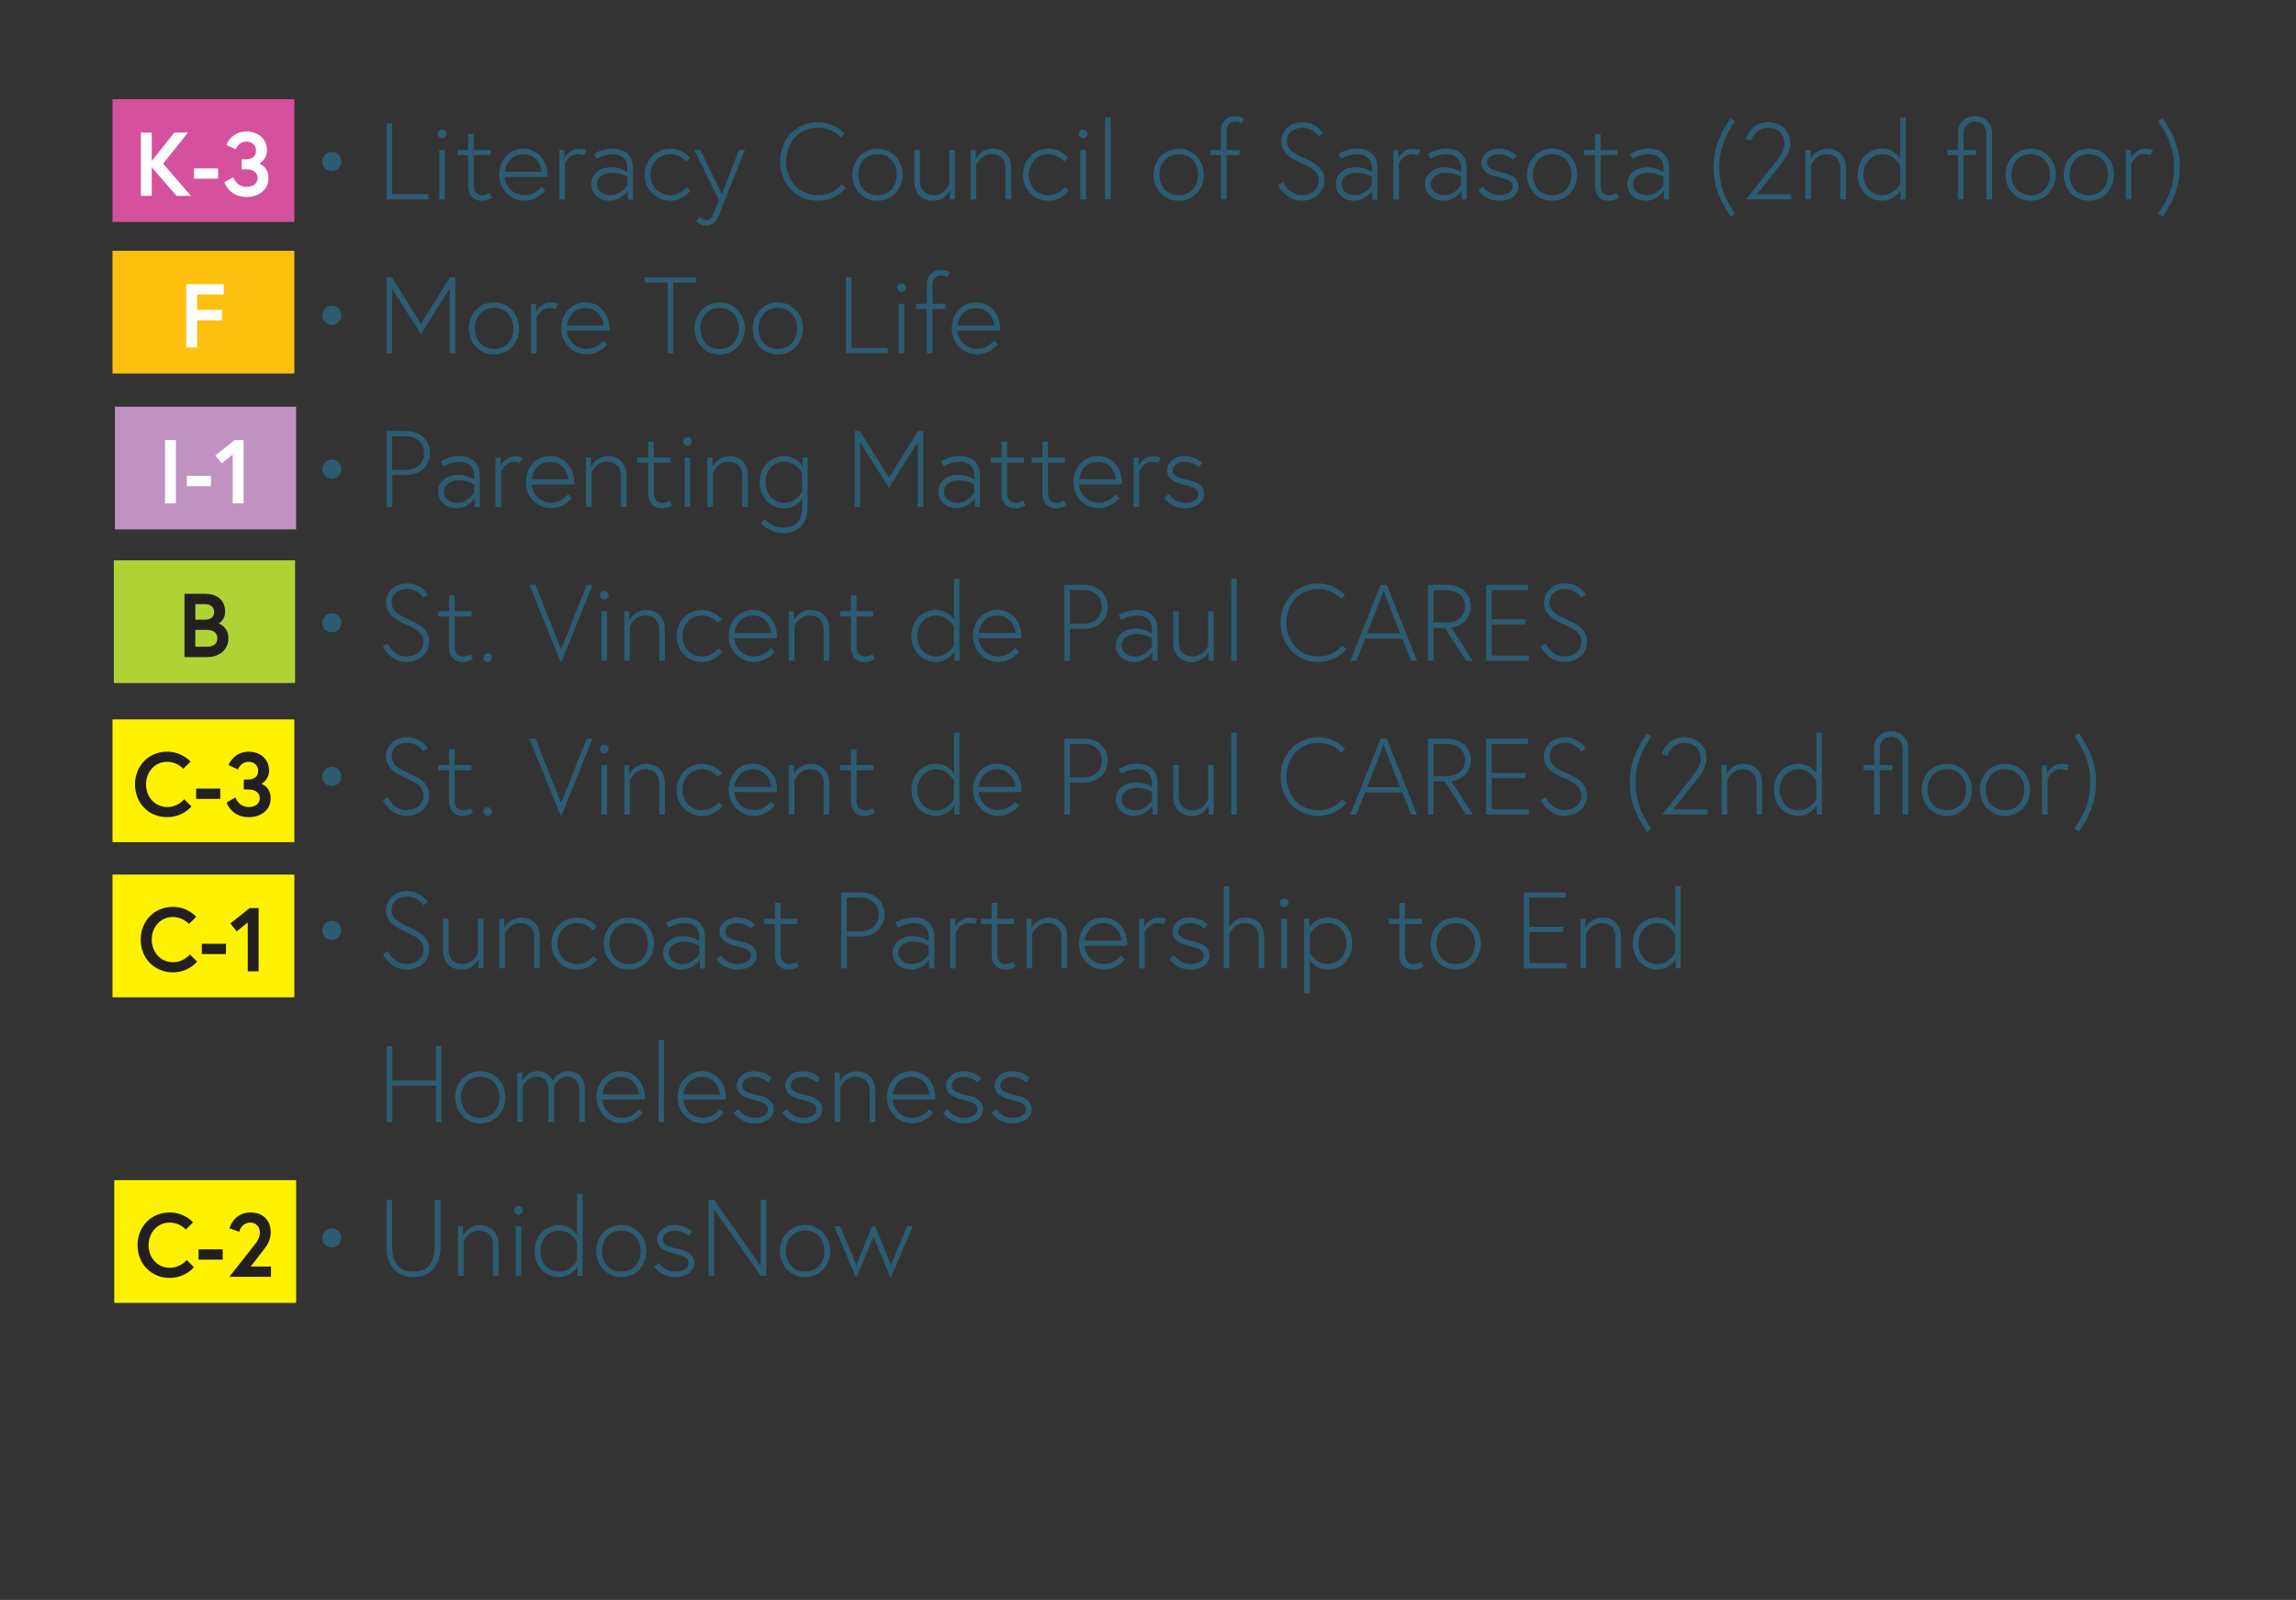 <svg xmlns="http://www.w3.org/2000/svg" id="Layer_1" data-name="Layer 1" viewBox="0 0 253.91 176.92"><rect x="0" y="0" width="253.91" height="176.92" fill="#333333" stroke="none"/><defs><style>      .cls-1 {        fill: #2c5c71;      }      .cls-1, .cls-2, .cls-3, .cls-4, .cls-5, .cls-6, .cls-7, .cls-8 {        stroke-width: 0px;      }      .cls-2 {        fill: #231f20;      }      .cls-3 {        fill: #d5519d;      }      .cls-4 {        fill: #bf92c2;      }      .cls-5 {        fill: #b0d235;      }      .cls-6 {        fill: #fec00f;      }      .cls-7 {        fill: #fff200;      }      .cls-8 {        fill: #fff;      }    </style></defs><rect class="cls-7" x="12.64" y="130.5" width="20.11" height="13.57"></rect><g><path class="cls-2" d="M20.65,139.33l.8.79s-.92,1.19-2.69,1.19c-2.02,0-3.55-1.55-3.55-3.62s1.53-3.62,3.55-3.62c1.68,0,2.59,1.1,2.59,1.1l-.81.79s-.63-.77-1.78-.77c-1.38,0-2.33,1.15-2.33,2.5s.95,2.5,2.33,2.5c1.23,0,1.89-.86,1.89-.86Z"></path><path class="cls-2" d="M21.96,138.15h2.67v1.14h-2.67v-1.14Z"></path><path class="cls-2" d="M27.93,137.93c.26-.34.81-.87.81-1.66,0-.56-.38-1.08-1.04-1.08-1.03,0-1.25,1.02-1.25,1.02l-1.07-.39s.45-1.75,2.32-1.75c1.51,0,2.24,1.02,2.24,2.18,0,.87-.44,1.49-.61,1.72l-1.61,2.08h2.25v1.14h-4.61l2.57-3.26Z"></path></g><rect class="cls-7" x="12.44" y="96.71" width="20.11" height="13.57"></rect><g><path class="cls-2" d="M21,105.54l.8.79s-.92,1.19-2.69,1.19c-2.02,0-3.55-1.55-3.55-3.62s1.53-3.62,3.55-3.62c1.68,0,2.59,1.1,2.59,1.1l-.81.79s-.63-.77-1.78-.77c-1.38,0-2.33,1.15-2.33,2.5s.95,2.5,2.33,2.5c1.23,0,1.89-.86,1.89-.86Z"></path><path class="cls-2" d="M22.32,104.36h2.67v1.14h-2.67v-1.14Z"></path><path class="cls-2" d="M27.61,100.41h.99v7h-1.2v-5.4l-1.23.98-.69-.88,2.13-1.7Z"></path></g><rect class="cls-6" x="12.44" y="27.73" width="20.11" height="13.57"></rect><path class="cls-8" d="M21.8,34.27h2.75v1.14h-2.75v3.01h-1.2v-7h4.15v1.14h-2.95v1.71Z"></path><rect class="cls-7" x="12.44" y="79.55" width="20.11" height="13.57"></rect><g><path class="cls-2" d="M20.37,88.38l.8.79s-.92,1.19-2.69,1.19c-2.02,0-3.55-1.55-3.55-3.62s1.53-3.62,3.55-3.62c1.68,0,2.59,1.1,2.59,1.1l-.81.79s-.63-.77-1.78-.77c-1.38,0-2.33,1.15-2.33,2.5s.95,2.5,2.33,2.5c1.23,0,1.89-.86,1.89-.86Z"></path><path class="cls-2" d="M21.69,87.2h2.67v1.14h-2.67v-1.14Z"></path><path class="cls-2" d="M27.5,84.24c-.91,0-1.19.85-1.19.85l-1.04-.49s.54-1.48,2.23-1.48c1.28,0,2.26.81,2.26,2.1,0,1-.86,1.47-.86,1.47,0,0,1.03.26,1.03,1.6,0,1.27-1.06,2.07-2.42,2.07-1.95,0-2.45-1.62-2.45-1.62l.98-.57s.31,1.07,1.47,1.07c.76,0,1.22-.41,1.22-.95,0-.74-.64-.99-1.27-.99h-.5v-1.1h.38c.73,0,1.21-.27,1.21-.98,0-.56-.43-.98-1.05-.98Z"></path></g><rect class="cls-4" x="12.71" y="44.97" width="20.04" height="13.57"></rect><g><path class="cls-8" d="M18.25,48.66h1.2v7h-1.2v-7Z"></path><path class="cls-8" d="M20.66,52.62h2.67v1.14h-2.67v-1.14Z"></path><path class="cls-8" d="M25.95,48.66h.99v7h-1.2v-5.4l-1.23.98-.69-.88,2.13-1.7Z"></path></g><rect class="cls-3" x="12.44" y="10.97" width="20.11" height="13.57"></rect><g><path class="cls-8" d="M16.78,17.8l2.5-3.14h1.5l-2.74,3.44,3.08,3.56h-1.59l-2.75-3.16v3.16h-1.2v-7h1.2v3.14Z"></path><path class="cls-8" d="M21.45,18.62h2.67v1.14h-2.67v-1.14Z"></path><path class="cls-8" d="M27.26,15.66c-.91,0-1.19.85-1.19.85l-1.04-.49s.54-1.48,2.23-1.48c1.28,0,2.26.81,2.26,2.1,0,1-.86,1.47-.86,1.47,0,0,1.03.26,1.03,1.6,0,1.27-1.06,2.07-2.42,2.07-1.95,0-2.45-1.62-2.45-1.62l.98-.57s.31,1.07,1.47,1.07c.76,0,1.22-.41,1.22-.95,0-.74-.64-.99-1.27-.99h-.5v-1.1h.38c.73,0,1.21-.27,1.21-.98,0-.56-.43-.98-1.05-.98Z"></path></g><rect class="cls-5" x="12.59" y="61.96" width="20.04" height="13.57"></rect><path class="cls-2" d="M20.4,65.66h2.27c1.14,0,2.23.53,2.23,2,0,.85-.63,1.26-.73,1.29.1.02,1.09.38,1.09,1.64s-1.02,2.07-2.34,2.07h-2.52v-7ZM22.63,68.52c.67,0,1.05-.25,1.05-.86s-.46-.86-1.05-.86h-1.03v1.72h1.03ZM24.04,70.58c0-.66-.5-.93-1.16-.93h-1.28v1.86h1.28c.66,0,1.16-.27,1.16-.93Z"></path><path class="cls-1" d="M36.69,16.8c.59,0,1.06.47,1.06,1.06s-.47,1.06-1.06,1.06-1.05-.47-1.05-1.06.47-1.06,1.05-1.06Z"></path><g><path class="cls-1" d="M42.75,13.65h.62v7.82h4.01v.58h-4.63v-8.4Z"></path><path class="cls-1" d="M48.9,14.33c.26,0,.48.22.48.48s-.22.48-.48.48-.48-.22-.48-.48.22-.48.48-.48ZM48.58,16.58h.62v5.47h-.62v-5.47Z"></path><path class="cls-1" d="M50.58,16.58h1.19v-1.76h.62v1.76h1.86v.58h-1.86v3.3c0,.61.22,1.13.96,1.13.43,0,.82-.25.82-.25l.24.54s-.53.32-1.08.32c-1.07,0-1.56-.72-1.56-1.62v-3.42h-1.19v-.58Z"></path><path class="cls-1" d="M60.55,19.32c0,.11,0,.12-.01.25h-4.71c.05.83.73,2.01,2.18,2.01.84,0,1.5-.47,1.87-.94l.42.43c-.53.64-1.39,1.12-2.29,1.12-1.63,0-2.81-1.32-2.81-2.88s1.07-2.88,2.7-2.88c1.45,0,2.65,1.2,2.65,2.88ZM59.9,18.99c-.02-.62-.56-1.94-2-1.94-1.52,0-2.03,1.34-2.05,1.94h4.05Z"></path></g><path class="cls-1" d="M64.86,16.58l-.26.6s-.23-.13-.73-.13c-.95,0-1.39,1.06-1.39,1.06v3.95h-.62v-5.47h.56v.89s.47-1.03,1.6-1.03c.52,0,.85.14.85.14Z"></path><g><path class="cls-1" d="M69.99,18.47v3.59h-.56v-.95s-.72,1.09-2.06,1.09c-.92,0-1.99-.64-1.99-1.85s1.1-1.85,2.17-1.85,1.82.52,1.82.52v-.41c0-1.33-1.01-1.56-1.61-1.56-1,0-1.79.5-1.79.5l-.28-.54s.9-.58,2.05-.58c1.52,0,2.24.91,2.24,2.03ZM69.37,20.48v-.92s-.65-.46-1.74-.46c-.72,0-1.61.38-1.61,1.25s.78,1.23,1.49,1.23c1.2,0,1.86-1.1,1.86-1.1Z"></path><path class="cls-1" d="M75.92,20.67l.43.41s-.76,1.12-2.24,1.12c-1.63,0-2.82-1.3-2.82-2.88s1.19-2.88,2.82-2.88c1.43,0,2.18,1.03,2.18,1.03l-.44.4s-.59-.82-1.74-.82c-1.31,0-2.17,1.06-2.17,2.27s.86,2.27,2.17,2.27c1.21,0,1.81-.91,1.81-.91Z"></path><path class="cls-1" d="M77.36,23.97s.32.37.74.37.62-.23.84-.77l.56-1.43-2.72-5.57h.67l2.37,4.91,1.91-4.91h.65s-2.76,6.93-2.89,7.26c-.32.8-.76,1.12-1.44,1.12-.58,0-1.07-.48-1.07-.48l.37-.5Z"></path><path class="cls-1" d="M93.1,20.37l.43.43c-.73.85-1.83,1.39-3.11,1.39-2.42,0-4.15-1.92-4.15-4.34s1.73-4.34,4.15-4.34c1.22,0,2.25.49,2.99,1.28l-.44.41c-.61-.67-1.5-1.08-2.54-1.08-2.09,0-3.5,1.67-3.5,3.73s1.42,3.73,3.5,3.73c1.12,0,2.07-.49,2.67-1.21Z"></path><path class="cls-1" d="M99.82,19.32c0,1.58-1.15,2.88-2.78,2.88s-2.78-1.3-2.78-2.88,1.15-2.88,2.78-2.88,2.78,1.29,2.78,2.88ZM99.17,19.32c0-1.24-.77-2.27-2.13-2.27s-2.13,1.03-2.13,2.27.77,2.27,2.13,2.27,2.13-1.03,2.13-2.27Z"></path><path class="cls-1" d="M101.12,20.07v-3.49h.62v3.39c0,1.13.64,1.61,1.55,1.61,1.21,0,1.69-1.2,1.69-1.2v-3.8h.62v5.47h-.56v-.97s-.53,1.12-1.87,1.12c-1.04,0-2.05-.64-2.05-2.12Z"></path><path class="cls-1" d="M111.82,18.56v3.49h-.62v-3.39c0-1.13-.66-1.61-1.55-1.61-1.21,0-1.69,1.22-1.69,1.22v3.78h-.62v-5.47h.56v1s.53-1.14,1.87-1.14c1.02,0,2.05.64,2.05,2.12Z"></path><path class="cls-1" d="M117.75,20.67l.43.41s-.76,1.12-2.24,1.12c-1.63,0-2.82-1.3-2.82-2.88s1.19-2.88,2.82-2.88c1.43,0,2.18,1.03,2.18,1.03l-.44.4s-.59-.82-1.74-.82c-1.31,0-2.17,1.06-2.17,2.27s.86,2.27,2.17,2.27c1.21,0,1.81-.91,1.81-.91Z"></path><path class="cls-1" d="M119.79,14.33c.26,0,.48.22.48.48s-.22.48-.48.48-.48-.22-.48-.48.22-.48.48-.48ZM119.48,16.58h.62v5.47h-.62v-5.47Z"></path><path class="cls-1" d="M122.22,12.98h.6v9.07h-.62l.02-9.07Z"></path><path class="cls-1" d="M133.13,19.32c0,1.58-1.15,2.88-2.78,2.88s-2.78-1.3-2.78-2.88,1.15-2.88,2.78-2.88,2.78,1.29,2.78,2.88ZM132.49,19.32c0-1.24-.77-2.27-2.13-2.27s-2.13,1.03-2.13,2.27.77,2.27,2.13,2.27,2.13-1.03,2.13-2.27Z"></path><path class="cls-1" d="M133.84,16.58h1.18v-2.15c0-1.04.76-1.59,1.5-1.59.32,0,.61.04,1.04.26l-.26.54s-.32-.19-.7-.19c-.71,0-.96.48-.96,1.15v1.98h1.44v.58h-1.44v4.89h-.62v-4.89h-1.18v-.58Z"></path><path class="cls-1" d="M143.95,18.06c-1.24-.54-2.25-1.19-2.25-2.46,0-.95.77-2.09,2.34-2.09s2.28,1.21,2.28,1.21l-.48.37s-.6-.97-1.79-.97c-1.06,0-1.73.63-1.73,1.47,0,1.03.95,1.49,2.15,2.02,1.28.56,2,1.21,2,2.34,0,1.36-1.1,2.24-2.51,2.24-1.85,0-2.6-1.72-2.6-1.72l.56-.33s.55,1.44,2.04,1.44c1.04,0,1.88-.62,1.88-1.63s-.91-1.46-1.89-1.89Z"></path><path class="cls-1" d="M152.33,18.47v3.59h-.56v-.95s-.72,1.09-2.06,1.09c-.92,0-1.99-.64-1.99-1.85s1.1-1.85,2.17-1.85,1.82.52,1.82.52v-.41c0-1.33-1.01-1.56-1.61-1.56-1,0-1.79.5-1.79.5l-.28-.54s.9-.58,2.05-.58c1.52,0,2.24.91,2.24,2.03ZM151.71,20.48v-.92s-.65-.46-1.74-.46c-.72,0-1.61.38-1.61,1.25s.78,1.23,1.49,1.23c1.2,0,1.86-1.1,1.86-1.1Z"></path></g><path class="cls-1" d="M157.08,16.58l-.26.6s-.23-.13-.73-.13c-.95,0-1.39,1.06-1.39,1.06v3.95h-.62v-5.47h.56v.89s.47-1.03,1.6-1.03c.52,0,.85.14.85.14Z"></path><g><path class="cls-1" d="M162.2,18.47v3.59h-.56v-.95s-.72,1.09-2.06,1.09c-.92,0-1.99-.64-1.99-1.85s1.1-1.85,2.17-1.85,1.82.52,1.82.52v-.41c0-1.33-1.01-1.56-1.61-1.56-1,0-1.79.5-1.79.5l-.28-.54s.9-.58,2.05-.58c1.52,0,2.24.91,2.24,2.03ZM161.58,20.48v-.92s-.65-.46-1.74-.46c-.72,0-1.61.38-1.61,1.25s.78,1.23,1.49,1.23c1.2,0,1.86-1.1,1.86-1.1Z"></path><path class="cls-1" d="M164,20.61s.55.97,1.85.97c.6,0,1.43-.24,1.43-.96,0-.62-.67-.82-1.52-1.01-1.2-.26-1.94-.72-1.94-1.63,0-.78.73-1.55,1.93-1.55,1.28,0,1.96.77,1.96.77l-.41.46s-.56-.61-1.55-.61c-.74,0-1.3.37-1.3.94,0,.67.72.86,1.64,1.07,1.02.23,1.83.59,1.83,1.57,0,1.04-1.04,1.57-2.08,1.57-1.62,0-2.34-1.16-2.34-1.16l.49-.42Z"></path><path class="cls-1" d="M174.43,19.32c0,1.58-1.15,2.88-2.78,2.88s-2.78-1.3-2.78-2.88,1.15-2.88,2.78-2.88,2.78,1.29,2.78,2.88ZM173.78,19.32c0-1.24-.77-2.27-2.13-2.27s-2.13,1.03-2.13,2.27.77,2.27,2.13,2.27,2.13-1.03,2.13-2.27Z"></path><path class="cls-1" d="M175.2,16.58h1.19v-1.76h.62v1.76h1.86v.58h-1.86v3.3c0,.61.22,1.13.96,1.13.43,0,.82-.25.82-.25l.24.54s-.53.32-1.08.32c-1.07,0-1.56-.72-1.56-1.62v-3.42h-1.19v-.58Z"></path><path class="cls-1" d="M184.58,18.47v3.59h-.56v-.95s-.72,1.09-2.06,1.09c-.92,0-1.99-.64-1.99-1.85s1.1-1.85,2.17-1.85,1.82.52,1.82.52v-.41c0-1.33-1.01-1.56-1.61-1.56-1,0-1.79.5-1.79.5l-.28-.54s.9-.58,2.05-.58c1.52,0,2.24.91,2.24,2.03ZM183.96,20.48v-.92s-.65-.46-1.74-.46c-.72,0-1.61.38-1.61,1.25s.78,1.23,1.49,1.23c1.2,0,1.86-1.1,1.86-1.1Z"></path><path class="cls-1" d="M191.38,23.96c-1.15-1.74-1.88-3.26-1.88-5.45s.73-3.71,1.88-5.44l.5.35c-1.07,1.58-1.74,2.94-1.74,5.1s.67,3.51,1.74,5.1l-.5.35Z"></path><path class="cls-1" d="M196.27,18.03c.33-.42,1.07-1.2,1.07-2.12,0-1.01-.61-1.79-1.82-1.79-1.46,0-1.87,1.46-1.87,1.46l-.6-.23s.54-1.85,2.47-1.85c1.51,0,2.47,1.01,2.47,2.4,0,1-.83,1.96-1.01,2.21l-2.66,3.36h3.78v.58h-5.01l3.19-4.02Z"></path><path class="cls-1" d="M204.14,18.56v3.49h-.62v-3.39c0-1.13-.66-1.61-1.55-1.61-1.21,0-1.69,1.22-1.69,1.22v3.78h-.62v-5.47h.56v1s.53-1.14,1.87-1.14c1.02,0,2.05.64,2.05,2.12Z"></path><path class="cls-1" d="M210.19,22.05v-1.01s-.63,1.15-2.03,1.15c-1.52,0-2.72-1.17-2.72-2.88s1.2-2.88,2.72-2.88c1.2,0,1.83.85,1.98,1.07v-4.52h.61v9.07h-.56ZM210.13,18.32s-.59-1.27-1.97-1.27c-1.22,0-2.08,1-2.08,2.27s.85,2.27,2.08,2.27c1.37,0,1.97-1.27,1.97-1.27v-1.99Z"></path><path class="cls-1" d="M219.67,14.78c0-.7-.41-1.33-1.26-1.33s-1.26.64-1.26,1.33v1.8h1.4v.58h-1.4v4.89h-.62v-4.89h-1.18v-.58h1.18v-1.94c0-1.07.84-1.8,1.88-1.8s1.88.73,1.88,1.8v7.41h-.62v-7.27Z"></path><path class="cls-1" d="M227.35,19.32c0,1.58-1.15,2.88-2.78,2.88s-2.78-1.3-2.78-2.88,1.15-2.88,2.78-2.88,2.78,1.29,2.78,2.88ZM226.7,19.32c0-1.24-.77-2.27-2.13-2.27s-2.13,1.03-2.13,2.27.77,2.27,2.13,2.27,2.13-1.03,2.13-2.27Z"></path><path class="cls-1" d="M233.78,19.32c0,1.58-1.15,2.88-2.78,2.88s-2.78-1.3-2.78-2.88,1.15-2.88,2.78-2.88,2.78,1.29,2.78,2.88ZM233.13,19.32c0-1.24-.77-2.27-2.13-2.27s-2.13,1.03-2.13,2.27.77,2.27,2.13,2.27,2.13-1.03,2.13-2.27Z"></path><path class="cls-1" d="M238.09,16.58l-.26.6s-.23-.13-.73-.13c-.95,0-1.39,1.06-1.39,1.06v3.95h-.62v-5.47h.56v.89s.47-1.03,1.6-1.03c.52,0,.85.14.85.14Z"></path><path class="cls-1" d="M238.68,23.61c1.07-1.58,1.74-2.94,1.74-5.1s-.67-3.51-1.74-5.1l.5-.35c1.15,1.74,1.88,3.26,1.88,5.44s-.73,3.71-1.88,5.45l-.5-.35Z"></path></g><path class="cls-1" d="M36.69,33.8c.59,0,1.06.47,1.06,1.06s-.47,1.06-1.06,1.06-1.05-.47-1.05-1.06.47-1.06,1.05-1.06Z"></path><g><path class="cls-1" d="M43.34,30.66l3.21,5.16,3.21-5.16h.59v8.4h-.62v-7.16l-3.18,5.06-3.19-5.05v7.15h-.61v-8.4h.59Z"></path><path class="cls-1" d="M57.41,36.32c0,1.58-1.15,2.88-2.78,2.88s-2.78-1.3-2.78-2.88,1.15-2.88,2.78-2.88,2.78,1.29,2.78,2.88ZM56.77,36.32c0-1.24-.77-2.27-2.13-2.27s-2.13,1.03-2.13,2.27.77,2.27,2.13,2.27,2.13-1.03,2.13-2.27Z"></path></g><path class="cls-1" d="M61.72,33.59l-.26.6s-.23-.13-.73-.13c-.95,0-1.39,1.06-1.39,1.06v3.95h-.62v-5.47h.56v.89s.47-1.03,1.6-1.03c.52,0,.85.14.85.14Z"></path><path class="cls-1" d="M67.41,36.32c0,.11,0,.12-.01.25h-4.71c.05.83.73,2.01,2.18,2.01.84,0,1.5-.47,1.87-.94l.42.43c-.53.64-1.39,1.12-2.29,1.12-1.63,0-2.81-1.32-2.81-2.88s1.07-2.88,2.7-2.88c1.45,0,2.65,1.2,2.65,2.88ZM66.76,36c-.02-.62-.56-1.94-2-1.94-1.52,0-2.03,1.34-2.05,1.94h4.05Z"></path><path class="cls-1" d="M73.83,31.24h-2.53v-.58h5.69v.58h-2.53v7.82h-.62v-7.82Z"></path><g><path class="cls-1" d="M82.36,36.32c0,1.58-1.15,2.88-2.78,2.88s-2.78-1.3-2.78-2.88,1.15-2.88,2.78-2.88,2.78,1.29,2.78,2.88ZM81.71,36.32c0-1.24-.77-2.27-2.13-2.27s-2.13,1.03-2.13,2.27.77,2.27,2.13,2.27,2.13-1.03,2.13-2.27Z"></path><path class="cls-1" d="M88.79,36.32c0,1.58-1.15,2.88-2.78,2.88s-2.78-1.3-2.78-2.88,1.15-2.88,2.78-2.88,2.78,1.29,2.78,2.88ZM88.15,36.32c0-1.24-.77-2.27-2.13-2.27s-2.13,1.03-2.13,2.27.77,2.27,2.13,2.27,2.13-1.03,2.13-2.27Z"></path><path class="cls-1" d="M93.55,30.66h.62v7.82h4.01v.58h-4.63v-8.4Z"></path><path class="cls-1" d="M99.69,31.33c.26,0,.48.22.48.48s-.22.48-.48.48-.48-.22-.48-.48.22-.48.48-.48ZM99.38,33.59h.62v5.47h-.62v-5.47Z"></path></g><path class="cls-1" d="M101.31,33.59h1.18v-2.15c0-1.04.76-1.59,1.5-1.59.32,0,.61.04,1.04.26l-.26.54s-.32-.19-.7-.19c-.71,0-.96.48-.96,1.15v1.98h1.44v.58h-1.44v4.89h-.62v-4.89h-1.18v-.58Z"></path><path class="cls-1" d="M110.6,36.32c0,.11,0,.12-.01.25h-4.71c.05.83.73,2.01,2.18,2.01.84,0,1.5-.47,1.87-.94l.42.43c-.53.64-1.39,1.12-2.29,1.12-1.63,0-2.81-1.32-2.81-2.88s1.07-2.88,2.7-2.88c1.45,0,2.65,1.2,2.65,2.88ZM109.95,36c-.02-.62-.56-1.94-2-1.94-1.52,0-2.03,1.34-2.05,1.94h4.05Z"></path><path class="cls-1" d="M36.69,50.81c.59,0,1.06.47,1.06,1.06s-.47,1.06-1.06,1.06-1.05-.47-1.05-1.06.47-1.06,1.05-1.06Z"></path><g><path class="cls-1" d="M42.75,47.66h2.15c1.63,0,2.65,1.06,2.65,2.44s-1.02,2.43-2.65,2.43h-1.52v3.53h-.62v-8.4ZM44.91,51.96c1.18,0,1.99-.76,1.99-1.86s-.82-1.86-1.99-1.86h-1.54v3.72h1.54Z"></path><path class="cls-1" d="M53.06,52.47v3.59h-.56v-.95s-.72,1.09-2.06,1.09c-.92,0-1.99-.64-1.99-1.85s1.1-1.85,2.17-1.85,1.82.52,1.82.52v-.41c0-1.33-1.01-1.56-1.61-1.56-1,0-1.79.5-1.79.5l-.28-.54s.9-.58,2.05-.58c1.52,0,2.24.91,2.24,2.03ZM52.44,54.49v-.92s-.65-.46-1.74-.46c-.72,0-1.61.38-1.61,1.25s.78,1.23,1.49,1.23c1.2,0,1.86-1.1,1.86-1.1Z"></path></g><path class="cls-1" d="M57.8,50.59l-.26.6s-.23-.13-.73-.13c-.95,0-1.39,1.06-1.39,1.06v3.95h-.62v-5.47h.56v.89s.47-1.03,1.6-1.03c.52,0,.85.14.85.14Z"></path><g><path class="cls-1" d="M63.5,53.32c0,.11,0,.12-.01.25h-4.71c.05.83.73,2.01,2.18,2.01.84,0,1.5-.47,1.87-.94l.42.43c-.53.64-1.39,1.12-2.29,1.12-1.63,0-2.81-1.32-2.81-2.88s1.07-2.88,2.7-2.88c1.45,0,2.65,1.2,2.65,2.88ZM62.85,53c-.02-.62-.56-1.94-2-1.94-1.52,0-2.03,1.34-2.05,1.94h4.05Z"></path><path class="cls-1" d="M69.28,52.57v3.49h-.62v-3.39c0-1.13-.66-1.61-1.55-1.61-1.21,0-1.69,1.22-1.69,1.22v3.78h-.62v-5.47h.56v1s.53-1.14,1.87-1.14c1.02,0,2.05.64,2.05,2.12Z"></path><path class="cls-1" d="M70.49,50.59h1.19v-1.76h.62v1.76h1.86v.58h-1.86v3.3c0,.61.22,1.13.96,1.13.43,0,.82-.25.82-.25l.24.54s-.53.32-1.08.32c-1.07,0-1.56-.72-1.56-1.62v-3.42h-1.19v-.58Z"></path><path class="cls-1" d="M76.02,48.33c.26,0,.48.22.48.48s-.22.48-.48.48-.48-.22-.48-.48.22-.48.48-.48ZM75.71,50.59h.62v5.47h-.62v-5.47Z"></path><path class="cls-1" d="M82.71,52.57v3.49h-.62v-3.39c0-1.13-.66-1.61-1.55-1.61-1.21,0-1.69,1.22-1.69,1.22v3.78h-.62v-5.47h.56v1s.53-1.14,1.87-1.14c1.02,0,2.05.64,2.05,2.12Z"></path><path class="cls-1" d="M89.32,50.59v5.6c0,1.72-1.08,2.77-2.67,2.77s-2.51-1.12-2.51-1.12l.42-.44s.7.95,2.09.95,2.05-.91,2.05-2.13v-1.07c-.18.25-.77,1.06-1.98,1.06-1.51,0-2.71-1.17-2.71-2.88s1.2-2.88,2.71-2.88,2.04,1.15,2.04,1.15v-1.01h.56ZM88.7,52.33s-.56-1.27-1.98-1.27c-1.22,0-2.06,1-2.06,2.27s.84,2.27,2.06,2.27c1.42,0,1.98-1.27,1.98-1.27v-1.99Z"></path><path class="cls-1" d="M95.1,47.66l3.21,5.16,3.21-5.16h.59v8.4h-.62v-7.16l-3.18,5.06-3.19-5.05v7.15h-.61v-8.4h.59Z"></path><path class="cls-1" d="M108.37,52.47v3.59h-.56v-.95s-.72,1.09-2.06,1.09c-.92,0-1.99-.64-1.99-1.85s1.1-1.85,2.17-1.85,1.82.52,1.82.52v-.41c0-1.33-1.01-1.56-1.61-1.56-1,0-1.79.5-1.79.5l-.28-.54s.9-.58,2.05-.58c1.52,0,2.24.91,2.24,2.03ZM107.74,54.49v-.92s-.65-.46-1.74-.46c-.72,0-1.61.38-1.61,1.25s.78,1.23,1.49,1.23c1.2,0,1.86-1.1,1.86-1.1Z"></path><path class="cls-1" d="M109.57,50.59h1.19v-1.76h.62v1.76h1.86v.58h-1.86v3.3c0,.61.22,1.13.96,1.13.43,0,.82-.25.82-.25l.24.54s-.53.32-1.08.32c-1.07,0-1.56-.72-1.56-1.62v-3.42h-1.19v-.58Z"></path><path class="cls-1" d="M114.09,50.59h1.19v-1.76h.62v1.76h1.86v.58h-1.86v3.3c0,.61.22,1.13.96,1.13.43,0,.82-.25.82-.25l.24.54s-.53.32-1.08.32c-1.07,0-1.56-.72-1.56-1.62v-3.42h-1.19v-.58Z"></path><path class="cls-1" d="M124.06,53.32c0,.11,0,.12-.01.25h-4.71c.05.83.73,2.01,2.18,2.01.84,0,1.5-.47,1.87-.94l.42.43c-.53.64-1.39,1.12-2.29,1.12-1.63,0-2.81-1.32-2.81-2.88s1.07-2.88,2.7-2.88c1.45,0,2.65,1.2,2.65,2.88ZM123.41,53c-.02-.62-.56-1.94-2-1.94-1.52,0-2.03,1.34-2.05,1.94h4.05Z"></path></g><path class="cls-1" d="M128.37,50.59l-.26.6s-.23-.13-.73-.13c-.95,0-1.39,1.06-1.39,1.06v3.95h-.62v-5.47h.56v.89s.47-1.03,1.6-1.03c.52,0,.85.14.85.14Z"></path><path class="cls-1" d="M129.24,54.62s.55.97,1.85.97c.6,0,1.43-.24,1.43-.96,0-.62-.67-.82-1.52-1.01-1.2-.26-1.94-.72-1.94-1.63,0-.78.73-1.55,1.93-1.55,1.28,0,1.96.77,1.96.77l-.41.46s-.56-.61-1.55-.61c-.74,0-1.3.37-1.3.94,0,.67.72.86,1.64,1.07,1.02.23,1.83.59,1.83,1.57,0,1.04-1.04,1.57-2.08,1.57-1.62,0-2.34-1.16-2.34-1.16l.49-.42Z"></path><path class="cls-1" d="M36.69,67.81c.59,0,1.06.47,1.06,1.06s-.47,1.05-1.06,1.05-1.05-.47-1.05-1.05.47-1.06,1.05-1.06Z"></path><g><path class="cls-1" d="M44.94,69.07c-1.24-.54-2.25-1.19-2.25-2.46,0-.95.77-2.09,2.34-2.09s2.28,1.21,2.28,1.21l-.48.37s-.6-.97-1.79-.97c-1.06,0-1.73.64-1.73,1.47,0,1.03.95,1.49,2.15,2.02,1.28.56,2,1.21,2,2.34,0,1.35-1.1,2.24-2.51,2.24-1.85,0-2.6-1.72-2.6-1.72l.56-.33s.55,1.44,2.04,1.44c1.04,0,1.88-.62,1.88-1.63s-.91-1.46-1.89-1.9Z"></path><path class="cls-1" d="M48.47,67.59h1.19v-1.76h.62v1.76h1.86v.58h-1.86v3.3c0,.61.22,1.13.96,1.13.43,0,.82-.25.82-.25l.24.54s-.53.32-1.08.32c-1.07,0-1.56-.72-1.56-1.62v-3.42h-1.19v-.58Z"></path><path class="cls-1" d="M53.93,72.25c.26,0,.48.22.48.48s-.22.48-.48.48-.48-.22-.48-.48.22-.48.48-.48Z"></path></g><path class="cls-1" d="M62.04,73.3l-3.5-8.64h.67l2.84,7.14,2.84-7.14h.65l-3.5,8.64Z"></path><g><path class="cls-1" d="M66.83,65.34c.26,0,.48.22.48.48s-.22.48-.48.48-.48-.22-.48-.48.22-.48.48-.48ZM66.51,67.59h.62v5.47h-.62v-5.47Z"></path><path class="cls-1" d="M73.52,69.57v3.49h-.62v-3.39c0-1.13-.66-1.61-1.55-1.61-1.21,0-1.69,1.22-1.69,1.22v3.78h-.62v-5.47h.56v1s.53-1.14,1.87-1.14c1.02,0,2.05.64,2.05,2.12Z"></path><path class="cls-1" d="M79.45,71.68l.43.41s-.76,1.12-2.24,1.12c-1.63,0-2.82-1.3-2.82-2.88s1.19-2.88,2.82-2.88c1.43,0,2.18,1.03,2.18,1.03l-.44.4s-.59-.82-1.74-.82c-1.31,0-2.17,1.06-2.17,2.27s.86,2.27,2.17,2.27c1.21,0,1.81-.91,1.81-.91Z"></path><path class="cls-1" d="M85.93,70.33c0,.11,0,.12-.01.25h-4.71c.05.83.73,2.01,2.18,2.01.84,0,1.5-.47,1.87-.94l.42.43c-.53.64-1.39,1.12-2.29,1.12-1.63,0-2.81-1.32-2.81-2.88s1.07-2.88,2.7-2.88c1.45,0,2.65,1.2,2.65,2.88ZM85.28,70c-.02-.62-.56-1.94-2-1.94-1.52,0-2.03,1.34-2.05,1.94h4.05Z"></path><path class="cls-1" d="M91.71,69.57v3.49h-.62v-3.39c0-1.13-.66-1.61-1.55-1.61-1.21,0-1.69,1.22-1.69,1.22v3.78h-.62v-5.47h.56v1s.53-1.14,1.87-1.14c1.02,0,2.05.64,2.05,2.12Z"></path><path class="cls-1" d="M92.91,67.59h1.19v-1.76h.62v1.76h1.86v.58h-1.86v3.3c0,.61.22,1.13.96,1.13.43,0,.82-.25.82-.25l.24.54s-.53.32-1.08.32c-1.07,0-1.56-.72-1.56-1.62v-3.42h-1.19v-.58Z"></path><path class="cls-1" d="M105.55,73.06v-1.01s-.64,1.15-2.03,1.15c-1.52,0-2.72-1.18-2.72-2.88s1.2-2.88,2.72-2.88c1.2,0,1.83.85,1.98,1.07v-4.52h.61v9.07h-.56ZM105.49,69.33s-.59-1.27-1.97-1.27c-1.22,0-2.08,1-2.08,2.27s.85,2.27,2.08,2.27c1.37,0,1.97-1.27,1.97-1.27v-1.99Z"></path><path class="cls-1" d="M112.95,70.33c0,.11,0,.12-.01.25h-4.71c.05.83.73,2.01,2.18,2.01.84,0,1.5-.47,1.87-.94l.42.43c-.53.64-1.39,1.12-2.29,1.12-1.63,0-2.81-1.32-2.81-2.88s1.07-2.88,2.7-2.88c1.45,0,2.65,1.2,2.65,2.88ZM112.3,70c-.02-.62-.56-1.94-2-1.94-1.52,0-2.03,1.34-2.05,1.94h4.05Z"></path><path class="cls-1" d="M117.7,64.67h2.15c1.63,0,2.65,1.06,2.65,2.43s-1.02,2.44-2.65,2.44h-1.52v3.53h-.62v-8.4ZM119.86,68.96c1.18,0,1.99-.76,1.99-1.86s-.82-1.86-1.99-1.86h-1.54v3.72h1.54Z"></path><path class="cls-1" d="M128.01,69.48v3.59h-.56v-.95s-.72,1.09-2.06,1.09c-.92,0-1.99-.64-1.99-1.85s1.1-1.85,2.17-1.85,1.82.52,1.82.52v-.41c0-1.33-1.01-1.56-1.61-1.56-1,0-1.79.5-1.79.5l-.28-.54s.9-.58,2.05-.58c1.52,0,2.24.91,2.24,2.03ZM127.39,71.49v-.92s-.65-.46-1.74-.46c-.72,0-1.61.38-1.61,1.25s.78,1.24,1.49,1.24c1.2,0,1.86-1.1,1.86-1.1Z"></path><path class="cls-1" d="M129.74,71.08v-3.49h.62v3.39c0,1.13.64,1.61,1.55,1.61,1.21,0,1.69-1.2,1.69-1.2v-3.8h.62v5.47h-.56v-.97s-.53,1.12-1.87,1.12c-1.04,0-2.05-.64-2.05-2.12Z"></path><path class="cls-1" d="M136.17,64h.6v9.07h-.62l.02-9.07Z"></path><path class="cls-1" d="M148.44,71.38l.43.43c-.73.85-1.83,1.39-3.11,1.39-2.42,0-4.15-1.92-4.15-4.34s1.73-4.34,4.15-4.34c1.22,0,2.25.49,2.99,1.28l-.44.41c-.61-.67-1.5-1.08-2.54-1.08-2.09,0-3.5,1.67-3.5,3.73s1.42,3.73,3.5,3.73c1.12,0,2.07-.49,2.67-1.21Z"></path><path class="cls-1" d="M152.66,64.67h.7l3.35,8.4h-.67l-.96-2.45h-4.12l-.96,2.45h-.67l3.35-8.4ZM151.18,70.04h3.65l-1.82-4.68-1.82,4.68Z"></path><path class="cls-1" d="M157.9,64.67h2.03c1.73,0,2.72,1,2.72,2.38,0,1.81-1.58,2.28-2.17,2.34l2.4,3.68h-.75l-2.35-3.65h-1.25v3.65h-.62v-8.4ZM159.97,68.82c1.26,0,2.04-.67,2.04-1.77s-.79-1.78-2.04-1.78h-1.44v3.55h1.44Z"></path><path class="cls-1" d="M164.97,68.47h3.74v.58h-3.74v3.44h4.1v.58h-4.73v-8.4h4.65v.58h-4.03v3.23Z"></path><path class="cls-1" d="M172.99,69.07c-1.24-.54-2.25-1.19-2.25-2.46,0-.95.77-2.09,2.34-2.09s2.28,1.21,2.28,1.21l-.48.37s-.6-.97-1.79-.97c-1.06,0-1.73.64-1.73,1.47,0,1.03.95,1.49,2.15,2.02,1.28.56,2,1.21,2,2.34,0,1.35-1.1,2.24-2.51,2.24-1.85,0-2.6-1.72-2.6-1.72l.56-.33s.55,1.44,2.04,1.44c1.04,0,1.88-.62,1.88-1.63s-.91-1.46-1.89-1.9Z"></path></g><path class="cls-1" d="M36.69,84.81c.59,0,1.06.47,1.06,1.06s-.47,1.05-1.06,1.05-1.05-.47-1.05-1.05.47-1.06,1.05-1.06Z"></path><g><path class="cls-1" d="M44.94,86.07c-1.24-.54-2.25-1.19-2.25-2.46,0-.95.77-2.09,2.34-2.09s2.28,1.21,2.28,1.21l-.48.37s-.6-.97-1.79-.97c-1.06,0-1.73.64-1.73,1.47,0,1.03.95,1.49,2.15,2.02,1.28.56,2,1.21,2,2.34,0,1.35-1.1,2.24-2.51,2.24-1.85,0-2.6-1.72-2.6-1.72l.56-.33s.55,1.44,2.04,1.44c1.04,0,1.88-.62,1.88-1.63s-.91-1.46-1.89-1.9Z"></path><path class="cls-1" d="M48.47,84.6h1.19v-1.76h.62v1.76h1.86v.58h-1.86v3.3c0,.61.22,1.13.96,1.13.43,0,.82-.25.82-.25l.24.54s-.53.32-1.08.32c-1.07,0-1.56-.72-1.56-1.62v-3.42h-1.19v-.58Z"></path><path class="cls-1" d="M53.93,89.25c.26,0,.48.22.48.48s-.22.48-.48.48-.48-.22-.48-.48.22-.48.48-.48Z"></path></g><path class="cls-1" d="M62.04,90.31l-3.5-8.64h.67l2.84,7.14,2.84-7.14h.65l-3.5,8.64Z"></path><g><path class="cls-1" d="M66.83,82.34c.26,0,.48.22.48.48s-.22.48-.48.48-.48-.22-.48-.48.22-.48.48-.48ZM66.51,84.6h.62v5.47h-.62v-5.47Z"></path><path class="cls-1" d="M73.52,86.58v3.49h-.62v-3.39c0-1.13-.66-1.61-1.55-1.61-1.21,0-1.69,1.22-1.69,1.22v3.78h-.62v-5.47h.56v1s.53-1.14,1.87-1.14c1.02,0,2.05.64,2.05,2.12Z"></path><path class="cls-1" d="M79.45,88.69l.43.41s-.76,1.12-2.24,1.12c-1.63,0-2.82-1.3-2.82-2.88s1.19-2.88,2.82-2.88c1.43,0,2.18,1.03,2.18,1.03l-.44.4s-.59-.82-1.74-.82c-1.31,0-2.17,1.06-2.17,2.27s.86,2.27,2.17,2.27c1.21,0,1.81-.91,1.81-.91Z"></path><path class="cls-1" d="M85.93,87.33c0,.11,0,.12-.01.25h-4.71c.05.83.73,2.01,2.18,2.01.84,0,1.5-.47,1.87-.94l.42.43c-.53.64-1.39,1.12-2.29,1.12-1.63,0-2.81-1.32-2.81-2.88s1.07-2.88,2.7-2.88c1.45,0,2.65,1.2,2.65,2.88ZM85.28,87.01c-.02-.62-.56-1.94-2-1.94-1.52,0-2.03,1.34-2.05,1.94h4.05Z"></path><path class="cls-1" d="M91.71,86.58v3.49h-.62v-3.39c0-1.13-.66-1.61-1.55-1.61-1.21,0-1.69,1.22-1.69,1.22v3.78h-.62v-5.47h.56v1s.53-1.14,1.87-1.14c1.02,0,2.05.64,2.05,2.12Z"></path><path class="cls-1" d="M92.91,84.6h1.19v-1.76h.62v1.76h1.86v.58h-1.86v3.3c0,.61.22,1.13.96,1.13.43,0,.82-.25.82-.25l.24.54s-.53.32-1.08.32c-1.07,0-1.56-.72-1.56-1.62v-3.42h-1.19v-.58Z"></path><path class="cls-1" d="M105.55,90.07v-1.01s-.64,1.15-2.03,1.15c-1.52,0-2.72-1.18-2.72-2.88s1.2-2.88,2.72-2.88c1.2,0,1.83.85,1.98,1.07v-4.52h.61v9.07h-.56ZM105.49,86.34s-.59-1.27-1.97-1.27c-1.22,0-2.08,1-2.08,2.27s.85,2.27,2.08,2.27c1.37,0,1.97-1.27,1.97-1.27v-1.99Z"></path><path class="cls-1" d="M112.95,87.33c0,.11,0,.12-.01.25h-4.71c.05.83.73,2.01,2.18,2.01.84,0,1.5-.47,1.87-.94l.42.43c-.53.64-1.39,1.12-2.29,1.12-1.63,0-2.81-1.32-2.81-2.88s1.07-2.88,2.7-2.88c1.45,0,2.65,1.2,2.65,2.88ZM112.3,87.01c-.02-.62-.56-1.94-2-1.94-1.52,0-2.03,1.34-2.05,1.94h4.05Z"></path><path class="cls-1" d="M117.7,81.67h2.15c1.63,0,2.65,1.06,2.65,2.43s-1.02,2.44-2.65,2.44h-1.52v3.53h-.62v-8.4ZM119.86,85.97c1.18,0,1.99-.76,1.99-1.86s-.82-1.86-1.99-1.86h-1.54v3.72h1.54Z"></path><path class="cls-1" d="M128.01,86.48v3.59h-.56v-.95s-.72,1.09-2.06,1.09c-.92,0-1.99-.64-1.99-1.85s1.1-1.85,2.17-1.85,1.82.52,1.82.52v-.41c0-1.33-1.01-1.56-1.61-1.56-1,0-1.79.5-1.79.5l-.28-.54s.9-.58,2.05-.58c1.52,0,2.24.91,2.24,2.03ZM127.39,88.5v-.92s-.65-.46-1.74-.46c-.72,0-1.61.38-1.61,1.25s.78,1.24,1.49,1.24c1.2,0,1.86-1.1,1.86-1.1Z"></path><path class="cls-1" d="M129.74,88.09v-3.49h.62v3.39c0,1.13.64,1.61,1.55,1.61,1.21,0,1.69-1.2,1.69-1.2v-3.8h.62v5.47h-.56v-.97s-.53,1.12-1.87,1.12c-1.04,0-2.05-.64-2.05-2.12Z"></path><path class="cls-1" d="M136.17,81h.6v9.07h-.62l.02-9.07Z"></path><path class="cls-1" d="M148.44,88.39l.43.43c-.73.85-1.83,1.39-3.11,1.39-2.42,0-4.15-1.92-4.15-4.34s1.73-4.34,4.15-4.34c1.22,0,2.25.49,2.99,1.28l-.44.41c-.61-.67-1.5-1.08-2.54-1.08-2.09,0-3.5,1.67-3.5,3.73s1.42,3.73,3.5,3.73c1.12,0,2.07-.49,2.67-1.21Z"></path><path class="cls-1" d="M152.66,81.67h.7l3.35,8.4h-.67l-.96-2.45h-4.12l-.96,2.45h-.67l3.35-8.4ZM151.18,87.04h3.65l-1.82-4.68-1.82,4.68Z"></path><path class="cls-1" d="M157.9,81.67h2.03c1.73,0,2.72,1,2.72,2.38,0,1.81-1.58,2.28-2.17,2.34l2.4,3.68h-.75l-2.35-3.65h-1.25v3.65h-.62v-8.4ZM159.97,85.82c1.26,0,2.04-.67,2.04-1.77s-.79-1.78-2.04-1.78h-1.44v3.55h1.44Z"></path><path class="cls-1" d="M164.97,85.47h3.74v.58h-3.74v3.44h4.1v.58h-4.73v-8.4h4.65v.58h-4.03v3.23Z"></path><path class="cls-1" d="M172.99,86.07c-1.24-.54-2.25-1.19-2.25-2.46,0-.95.77-2.09,2.34-2.09s2.28,1.21,2.28,1.21l-.48.37s-.6-.97-1.79-.97c-1.06,0-1.73.64-1.73,1.47,0,1.03.95,1.49,2.15,2.02,1.28.56,2,1.21,2,2.34,0,1.35-1.1,2.24-2.51,2.24-1.85,0-2.6-1.72-2.6-1.72l.56-.33s.55,1.44,2.04,1.44c1.04,0,1.88-.62,1.88-1.63s-.91-1.46-1.89-1.9Z"></path><path class="cls-1" d="M182.12,91.97c-1.15-1.74-1.88-3.26-1.88-5.44s.73-3.71,1.88-5.44l.5.35c-1.07,1.58-1.74,2.94-1.74,5.1s.67,3.51,1.74,5.1l-.5.35Z"></path><path class="cls-1" d="M187,86.05c.33-.42,1.07-1.2,1.07-2.12,0-1.01-.61-1.79-1.82-1.79-1.46,0-1.87,1.46-1.87,1.46l-.6-.23s.54-1.85,2.47-1.85c1.51,0,2.47,1.01,2.47,2.4,0,1-.83,1.96-1.01,2.21l-2.66,3.36h3.78v.58h-5.01l3.19-4.02Z"></path><path class="cls-1" d="M194.87,86.58v3.49h-.62v-3.39c0-1.13-.66-1.61-1.55-1.61-1.21,0-1.69,1.22-1.69,1.22v3.78h-.62v-5.47h.56v1s.53-1.14,1.87-1.14c1.02,0,2.05.64,2.05,2.12Z"></path><path class="cls-1" d="M200.92,90.07v-1.01s-.63,1.15-2.03,1.15c-1.52,0-2.72-1.18-2.72-2.88s1.2-2.88,2.72-2.88c1.2,0,1.83.85,1.98,1.07v-4.52h.61v9.07h-.56ZM200.86,86.34s-.59-1.27-1.97-1.27c-1.22,0-2.08,1-2.08,2.27s.85,2.27,2.08,2.27c1.37,0,1.97-1.27,1.97-1.27v-1.99Z"></path><path class="cls-1" d="M210.4,82.8c0-.7-.41-1.33-1.26-1.33s-1.26.64-1.26,1.33v1.8h1.4v.58h-1.4v4.89h-.62v-4.89h-1.18v-.58h1.18v-1.94c0-1.07.84-1.8,1.88-1.8s1.88.73,1.88,1.8v7.41h-.62v-7.27Z"></path><path class="cls-1" d="M218.08,87.33c0,1.58-1.15,2.88-2.78,2.88s-2.78-1.3-2.78-2.88,1.15-2.88,2.78-2.88,2.78,1.3,2.78,2.88ZM217.43,87.33c0-1.24-.77-2.27-2.13-2.27s-2.13,1.03-2.13,2.27.77,2.27,2.13,2.27,2.13-1.03,2.13-2.27Z"></path><path class="cls-1" d="M224.51,87.33c0,1.58-1.15,2.88-2.78,2.88s-2.78-1.3-2.78-2.88,1.15-2.88,2.78-2.88,2.78,1.3,2.78,2.88ZM223.86,87.33c0-1.24-.77-2.27-2.13-2.27s-2.13,1.03-2.13,2.27.77,2.27,2.13,2.27,2.13-1.03,2.13-2.27Z"></path><path class="cls-1" d="M228.82,84.6l-.26.6s-.23-.13-.73-.13c-.95,0-1.39,1.06-1.39,1.06v3.95h-.62v-5.47h.56v.89s.47-1.03,1.6-1.03c.52,0,.85.14.85.14Z"></path><path class="cls-1" d="M229.41,91.63c1.07-1.58,1.74-2.94,1.74-5.1s-.67-3.51-1.74-5.1l.5-.35c1.15,1.74,1.88,3.26,1.88,5.44s-.73,3.71-1.88,5.44l-.5-.35Z"></path></g><path class="cls-1" d="M36.69,101.82c.59,0,1.06.47,1.06,1.06s-.47,1.05-1.06,1.05-1.05-.47-1.05-1.05.47-1.06,1.05-1.06Z"></path><g><path class="cls-1" d="M44.94,103.08c-1.24-.54-2.25-1.19-2.25-2.46,0-.95.77-2.09,2.34-2.09s2.28,1.21,2.28,1.21l-.48.37s-.6-.97-1.79-.97c-1.06,0-1.73.64-1.73,1.47,0,1.03.95,1.49,2.15,2.02,1.28.56,2,1.21,2,2.34,0,1.35-1.1,2.24-2.51,2.24-1.85,0-2.6-1.72-2.6-1.72l.56-.33s.55,1.44,2.04,1.44c1.04,0,1.88-.62,1.88-1.63s-.91-1.46-1.89-1.9Z"></path><path class="cls-1" d="M48.99,105.09v-3.49h.62v3.39c0,1.13.64,1.61,1.55,1.61,1.21,0,1.69-1.2,1.69-1.2v-3.8h.62v5.47h-.56v-.97s-.53,1.12-1.87,1.12c-1.04,0-2.05-.64-2.05-2.12Z"></path><path class="cls-1" d="M59.69,103.58v3.49h-.62v-3.39c0-1.13-.66-1.61-1.55-1.61-1.21,0-1.69,1.22-1.69,1.22v3.78h-.62v-5.47h.56v1s.53-1.14,1.87-1.14c1.02,0,2.05.64,2.05,2.12Z"></path><path class="cls-1" d="M65.62,105.69l.43.41s-.76,1.12-2.24,1.12c-1.63,0-2.82-1.3-2.82-2.88s1.19-2.88,2.82-2.88c1.43,0,2.18,1.03,2.18,1.03l-.44.4s-.59-.82-1.74-.82c-1.31,0-2.17,1.06-2.17,2.27s.86,2.27,2.17,2.27c1.21,0,1.81-.91,1.81-.91Z"></path><path class="cls-1" d="M72.32,104.34c0,1.58-1.15,2.88-2.78,2.88s-2.78-1.3-2.78-2.88,1.15-2.88,2.78-2.88,2.78,1.3,2.78,2.88ZM71.67,104.34c0-1.24-.77-2.27-2.13-2.27s-2.13,1.03-2.13,2.27.77,2.27,2.13,2.27,2.13-1.03,2.13-2.27Z"></path><path class="cls-1" d="M77.95,103.49v3.59h-.56v-.95s-.72,1.09-2.06,1.09c-.92,0-1.99-.64-1.99-1.85s1.1-1.85,2.17-1.85,1.82.52,1.82.52v-.41c0-1.33-1.01-1.56-1.61-1.56-1,0-1.79.5-1.79.5l-.28-.54s.9-.58,2.05-.58c1.52,0,2.24.91,2.24,2.03ZM77.32,105.5v-.92s-.65-.46-1.74-.46c-.72,0-1.61.38-1.61,1.25s.78,1.24,1.49,1.24c1.2,0,1.86-1.1,1.86-1.1Z"></path><path class="cls-1" d="M79.75,105.63s.55.97,1.85.97c.6,0,1.43-.24,1.43-.96,0-.62-.67-.81-1.52-1.01-1.2-.26-1.94-.72-1.94-1.63,0-.78.73-1.55,1.93-1.55,1.28,0,1.96.77,1.96.77l-.41.46s-.56-.61-1.55-.61c-.74,0-1.3.37-1.3.94,0,.67.72.86,1.64,1.07,1.02.23,1.83.59,1.83,1.57,0,1.04-1.04,1.57-2.08,1.57-1.62,0-2.34-1.16-2.34-1.16l.49-.42Z"></path><path class="cls-1" d="M84.51,101.6h1.19v-1.76h.62v1.76h1.86v.58h-1.86v3.3c0,.61.22,1.13.96,1.13.43,0,.82-.25.82-.25l.24.54s-.53.32-1.08.32c-1.07,0-1.56-.72-1.56-1.62v-3.42h-1.19v-.58Z"></path><path class="cls-1" d="M93.02,98.68h2.15c1.63,0,2.65,1.06,2.65,2.43s-1.02,2.44-2.65,2.44h-1.52v3.53h-.62v-8.4ZM95.18,102.97c1.18,0,1.99-.76,1.99-1.86s-.82-1.86-1.99-1.86h-1.54v3.72h1.54Z"></path><path class="cls-1" d="M103.33,103.49v3.59h-.56v-.95s-.72,1.09-2.06,1.09c-.92,0-1.99-.64-1.99-1.85s1.1-1.85,2.17-1.85,1.82.52,1.82.52v-.41c0-1.33-1.01-1.56-1.61-1.56-1,0-1.79.5-1.79.5l-.28-.54s.9-.58,2.05-.58c1.52,0,2.24.91,2.24,2.03ZM102.7,105.5v-.92s-.65-.46-1.74-.46c-.72,0-1.61.38-1.61,1.25s.78,1.24,1.49,1.24c1.2,0,1.86-1.1,1.86-1.1Z"></path><path class="cls-1" d="M108.07,101.6l-.26.6s-.23-.13-.73-.13c-.95,0-1.39,1.06-1.39,1.06v3.95h-.62v-5.47h.56v.89s.47-1.03,1.6-1.03c.52,0,.85.14.85.14Z"></path><path class="cls-1" d="M108.48,101.6h1.19v-1.76h.62v1.76h1.86v.58h-1.86v3.3c0,.61.22,1.13.96,1.13.43,0,.82-.25.82-.25l.24.54s-.53.32-1.08.32c-1.07,0-1.56-.72-1.56-1.62v-3.42h-1.19v-.58Z"></path><path class="cls-1" d="M118.01,103.58v3.49h-.62v-3.39c0-1.13-.66-1.61-1.55-1.61-1.21,0-1.69,1.22-1.69,1.22v3.78h-.62v-5.47h.56v1s.53-1.14,1.87-1.14c1.02,0,2.05.64,2.05,2.12Z"></path><path class="cls-1" d="M124.66,104.34c0,.11,0,.12-.01.25h-4.71c.05.83.73,2.01,2.18,2.01.84,0,1.5-.47,1.87-.94l.42.43c-.53.64-1.39,1.12-2.29,1.12-1.63,0-2.81-1.32-2.81-2.88s1.07-2.88,2.7-2.88c1.45,0,2.65,1.2,2.65,2.88ZM124.01,104.01c-.02-.62-.56-1.94-2-1.94-1.52,0-2.03,1.34-2.05,1.94h4.05Z"></path></g><path class="cls-1" d="M128.97,101.6l-.26.6s-.23-.13-.73-.13c-.95,0-1.39,1.06-1.39,1.06v3.95h-.62v-5.47h.56v.89s.47-1.03,1.6-1.03c.52,0,.85.14.85.14Z"></path><g><path class="cls-1" d="M129.84,105.63s.55.97,1.85.97c.6,0,1.43-.24,1.43-.96,0-.62-.67-.81-1.52-1.01-1.2-.26-1.94-.72-1.94-1.63,0-.78.73-1.55,1.93-1.55,1.28,0,1.96.77,1.96.77l-.41.46s-.56-.61-1.55-.61c-.74,0-1.3.37-1.3.94,0,.67.72.86,1.64,1.07,1.02.23,1.83.59,1.83,1.57,0,1.04-1.04,1.57-2.08,1.57-1.62,0-2.34-1.16-2.34-1.16l.49-.42Z"></path><path class="cls-1" d="M137.76,101.46c1.02,0,2.05.64,2.05,2.12v3.49h-.62v-3.39c0-1.13-.66-1.61-1.55-1.61-1.21,0-1.69,1.22-1.69,1.22v3.78h-.62v-9.07h.62v4.5s.53-1.04,1.81-1.04Z"></path><path class="cls-1" d="M142.02,99.35c.26,0,.48.22.48.48s-.22.48-.48.48-.48-.22-.48-.48.22-.48.48-.48ZM141.7,101.6h.62v5.47h-.62v-5.47Z"></path><path class="cls-1" d="M144.79,101.6v1.01s.62-1.15,2.04-1.15c1.52,0,2.71,1.18,2.71,2.88s-1.19,2.88-2.71,2.88c-1.21,0-1.82-.84-1.98-1.06v3.67h-.62v-8.23h.56ZM144.85,105.33s.59,1.27,1.97,1.27c1.22,0,2.08-1,2.08-2.27s-.85-2.27-2.08-2.27c-1.38,0-1.97,1.27-1.97,1.27v1.99Z"></path><path class="cls-1" d="M153.57,101.6h1.19v-1.76h.62v1.76h1.86v.58h-1.86v3.3c0,.61.22,1.13.96,1.13.43,0,.82-.25.82-.25l.24.54s-.53.32-1.08.32c-1.07,0-1.56-.72-1.56-1.62v-3.42h-1.19v-.58Z"></path><path class="cls-1" d="M163.76,104.34c0,1.58-1.15,2.88-2.78,2.88s-2.78-1.3-2.78-2.88,1.15-2.88,2.78-2.88,2.78,1.3,2.78,2.88ZM163.11,104.34c0-1.24-.77-2.27-2.13-2.27s-2.13,1.03-2.13,2.27.77,2.27,2.13,2.27,2.13-1.03,2.13-2.27Z"></path><path class="cls-1" d="M169.14,102.48h3.74v.58h-3.74v3.44h4.1v.58h-4.73v-8.4h4.65v.58h-4.03v3.23Z"></path><path class="cls-1" d="M179.26,103.58v3.49h-.62v-3.39c0-1.13-.66-1.61-1.55-1.61-1.21,0-1.69,1.22-1.69,1.22v3.78h-.62v-5.47h.56v1s.53-1.14,1.87-1.14c1.02,0,2.05.64,2.05,2.12Z"></path><path class="cls-1" d="M185.31,107.07v-1.01s-.64,1.15-2.03,1.15c-1.52,0-2.72-1.18-2.72-2.88s1.2-2.88,2.72-2.88c1.2,0,1.83.85,1.98,1.07v-4.52h.61v9.07h-.56ZM185.25,103.34s-.59-1.27-1.97-1.27c-1.22,0-2.08,1-2.08,2.27s.85,2.27,2.08,2.27c1.37,0,1.97-1.27,1.97-1.27v-1.99Z"></path></g><g><path class="cls-1" d="M48.21,115.68h.62v8.4h-.62v-4.02h-4.83v4.02h-.62v-8.4h.62v3.8h4.83v-3.8Z"></path><path class="cls-1" d="M55.89,121.34c0,1.58-1.15,2.88-2.78,2.88s-2.78-1.3-2.78-2.88,1.15-2.88,2.78-2.88,2.78,1.3,2.78,2.88ZM55.24,121.34c0-1.24-.77-2.27-2.13-2.27s-2.13,1.03-2.13,2.27.77,2.27,2.13,2.27,2.13-1.03,2.13-2.27Z"></path><path class="cls-1" d="M61.27,124.07h-.62v-3.41c0-1.12-.5-1.6-1.33-1.6-1.03,0-1.5,1.06-1.5,1.06v3.95h-.62v-5.47h.56v.92s.48-1.07,1.7-1.07c.67,0,1.33.3,1.66,1.07.04-.07.54-1.07,1.75-1.07.84,0,1.81.48,1.81,2.02v3.6h-.62v-3.41c0-1.12-.5-1.6-1.33-1.6-1.03,0-1.45,1.06-1.45,1.06v3.95Z"></path><path class="cls-1" d="M71.32,121.34c0,.11,0,.12-.01.25h-4.71c.05.83.73,2.01,2.18,2.01.84,0,1.5-.47,1.87-.94l.42.43c-.53.64-1.39,1.12-2.29,1.12-1.63,0-2.81-1.32-2.81-2.88s1.07-2.88,2.7-2.88c1.45,0,2.65,1.2,2.65,2.88ZM70.67,121.02c-.02-.62-.56-1.94-2-1.94-1.52,0-2.03,1.34-2.05,1.94h4.05Z"></path><path class="cls-1" d="M72.84,115.01h.6v9.07h-.62l.02-9.07Z"></path><path class="cls-1" d="M80.28,121.34c0,.11,0,.12-.01.25h-4.71c.05.83.73,2.01,2.18,2.01.84,0,1.5-.47,1.87-.94l.42.43c-.53.64-1.39,1.12-2.29,1.12-1.63,0-2.81-1.32-2.81-2.88s1.07-2.88,2.7-2.88c1.45,0,2.65,1.2,2.65,2.88ZM79.63,121.02c-.02-.62-.56-1.94-2-1.94-1.52,0-2.03,1.34-2.05,1.94h4.05Z"></path><path class="cls-1" d="M81.65,122.64s.55.97,1.85.97c.6,0,1.43-.24,1.43-.96,0-.62-.67-.81-1.52-1.01-1.2-.26-1.94-.72-1.94-1.63,0-.78.73-1.55,1.93-1.55,1.28,0,1.96.77,1.96.77l-.41.46s-.56-.61-1.55-.61c-.74,0-1.3.37-1.3.94,0,.67.72.86,1.64,1.07,1.02.23,1.83.59,1.83,1.57,0,1.04-1.04,1.57-2.08,1.57-1.62,0-2.34-1.16-2.34-1.16l.49-.42Z"></path><path class="cls-1" d="M87.01,122.64s.55.97,1.85.97c.6,0,1.43-.24,1.43-.96,0-.62-.67-.81-1.52-1.01-1.2-.26-1.94-.72-1.94-1.63,0-.78.73-1.55,1.93-1.55,1.28,0,1.96.77,1.96.77l-.41.46s-.56-.61-1.55-.61c-.74,0-1.3.37-1.3.94,0,.67.72.86,1.64,1.07,1.02.23,1.83.59,1.83,1.57,0,1.04-1.04,1.57-2.08,1.57-1.62,0-2.34-1.16-2.34-1.16l.49-.42Z"></path><path class="cls-1" d="M96.79,120.58v3.49h-.62v-3.39c0-1.13-.66-1.61-1.55-1.61-1.21,0-1.69,1.22-1.69,1.22v3.78h-.62v-5.47h.56v1s.53-1.14,1.87-1.14c1.02,0,2.05.64,2.05,2.12Z"></path><path class="cls-1" d="M103.43,121.34c0,.11,0,.12-.01.25h-4.71c.05.83.73,2.01,2.18,2.01.84,0,1.5-.47,1.87-.94l.42.43c-.53.64-1.39,1.12-2.29,1.12-1.63,0-2.81-1.32-2.81-2.88s1.07-2.88,2.7-2.88c1.45,0,2.65,1.2,2.65,2.88ZM102.79,121.02c-.02-.62-.56-1.94-2-1.94-1.52,0-2.03,1.34-2.05,1.94h4.05Z"></path><path class="cls-1" d="M104.8,122.64s.55.97,1.85.97c.6,0,1.43-.24,1.43-.96,0-.62-.67-.81-1.52-1.01-1.2-.26-1.94-.72-1.94-1.63,0-.78.73-1.55,1.93-1.55,1.28,0,1.96.77,1.96.77l-.41.46s-.56-.61-1.55-.61c-.74,0-1.3.37-1.3.94,0,.67.72.86,1.64,1.07,1.02.23,1.83.59,1.83,1.57,0,1.04-1.04,1.57-2.08,1.57-1.62,0-2.34-1.16-2.34-1.16l.49-.42Z"></path><path class="cls-1" d="M110.17,122.64s.55.97,1.85.97c.6,0,1.43-.24,1.43-.96,0-.62-.67-.81-1.52-1.01-1.2-.26-1.94-.72-1.94-1.63,0-.78.73-1.55,1.93-1.55,1.28,0,1.96.77,1.96.77l-.41.46s-.56-.61-1.55-.61c-.74,0-1.3.37-1.3.94,0,.67.72.86,1.64,1.07,1.02.23,1.83.59,1.83,1.57,0,1.04-1.04,1.57-2.08,1.57-1.62,0-2.34-1.16-2.34-1.16l.49-.42Z"></path></g><path class="cls-1" d="M36.69,135.83c.59,0,1.06.47,1.06,1.06s-.47,1.05-1.06,1.05-1.05-.47-1.05-1.05.47-1.06,1.05-1.06Z"></path><g><path class="cls-1" d="M48.1,132.68h.62v5.24c0,1.96-1.07,3.3-2.99,3.3s-2.99-1.34-2.99-3.3v-5.24h.62v5.18c0,1.63.7,2.75,2.36,2.75s2.36-1.12,2.36-2.75v-5.18Z"></path><path class="cls-1" d="M55.13,137.59v3.49h-.62v-3.39c0-1.13-.66-1.61-1.55-1.61-1.21,0-1.69,1.22-1.69,1.22v3.78h-.62v-5.47h.56v1s.53-1.14,1.87-1.14c1.02,0,2.05.64,2.05,2.12Z"></path><path class="cls-1" d="M57.34,133.36c.26,0,.48.22.48.48s-.22.48-.48.48-.48-.22-.48-.48.22-.48.48-.48ZM57.03,135.61h.62v5.47h-.62v-5.47Z"></path><path class="cls-1" d="M63.87,141.08v-1.01s-.64,1.15-2.03,1.15c-1.52,0-2.72-1.18-2.72-2.88s1.2-2.88,2.72-2.88c1.2,0,1.83.85,1.98,1.07v-4.52h.61v9.07h-.56ZM63.81,137.35s-.59-1.27-1.97-1.27c-1.22,0-2.08,1-2.08,2.27s.85,2.27,2.08,2.27c1.37,0,1.97-1.27,1.97-1.27v-1.99Z"></path><path class="cls-1" d="M71.49,138.34c0,1.58-1.15,2.88-2.78,2.88s-2.78-1.3-2.78-2.88,1.15-2.88,2.78-2.88,2.78,1.3,2.78,2.88ZM70.84,138.34c0-1.24-.77-2.27-2.13-2.27s-2.13,1.03-2.13,2.27.77,2.27,2.13,2.27,2.13-1.03,2.13-2.27Z"></path><path class="cls-1" d="M72.86,139.64s.55.97,1.85.97c.6,0,1.43-.24,1.43-.96,0-.62-.67-.81-1.52-1.01-1.2-.26-1.94-.72-1.94-1.63,0-.78.73-1.55,1.93-1.55,1.28,0,1.96.77,1.96.77l-.41.46s-.56-.61-1.55-.61c-.74,0-1.3.37-1.3.94,0,.67.72.86,1.64,1.07,1.02.23,1.83.59,1.83,1.57,0,1.04-1.04,1.57-2.08,1.57-1.62,0-2.34-1.16-2.34-1.16l.49-.42Z"></path><path class="cls-1" d="M78.97,132.68l5.16,7.32v-7.32h.62v8.4h-.62l-5.16-7.34v7.34h-.62v-8.4h.62Z"></path></g><path class="cls-1" d="M91.81,138.34c0,1.58-1.15,2.88-2.78,2.88s-2.78-1.3-2.78-2.88,1.15-2.88,2.78-2.88,2.78,1.3,2.78,2.88ZM91.16,138.34c0-1.24-.77-2.27-2.13-2.27s-2.13,1.03-2.13,2.27.77,2.27,2.13,2.27,2.13-1.03,2.13-2.27Z"></path><path class="cls-1" d="M92.93,135.61l1.77,4.28,1.74-4.28h.36l1.73,4.28,1.76-4.28h.65l-2.45,5.71-1.89-4.57-1.91,4.57-2.43-5.71h.67Z"></path></svg>